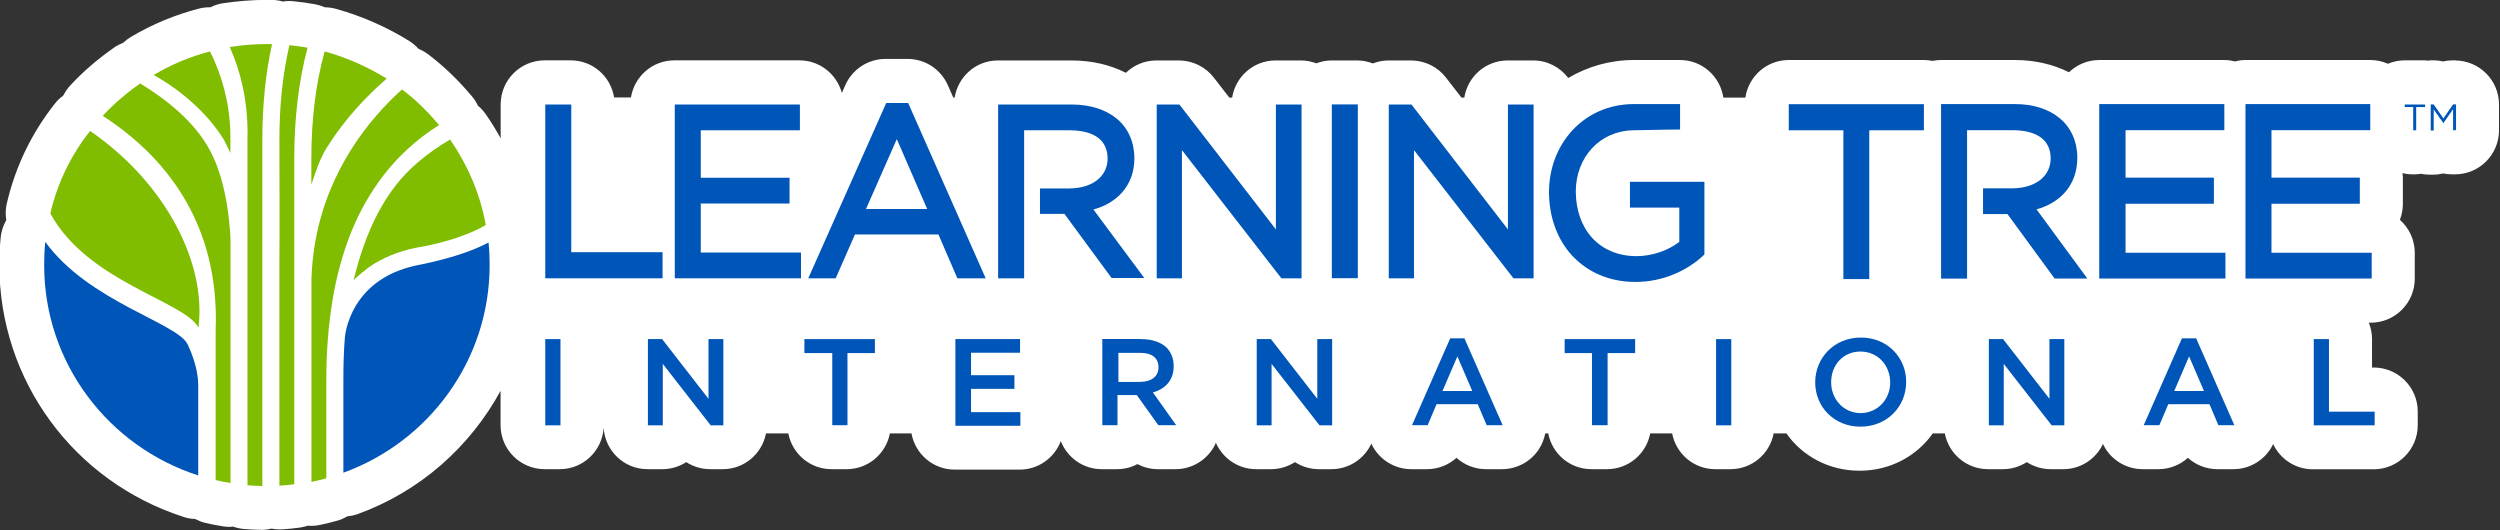 <?xml version="1.0" encoding="UTF-8"?><svg id="uuid-d1f41e06-f4d8-488d-87e8-ccdb32a17810" xmlns="http://www.w3.org/2000/svg" viewBox="0 0 227 48.13"><rect x="0" y="0" width="227" height="48.13" fill="#333333" stroke="none"/><g id="uuid-cd5a89a4-5771-4d81-aa4e-93fcc24bf107"><path d="M223,5.48h-.27c-.3,0-.59.03-.88.1-.29-.06-.58-.1-.88-.1h-.27c-.09,0-.17.02-.25.03-.09,0-.17-.03-.25-.03h-1.85c-.54,0-1.06.11-1.53.31-.49-.22-1.03-.34-1.6-.34h-11.33c-.33,0-.65.05-.96.13-.31-.08-.63-.13-.96-.13h-11.36c-1.07,0-2.03.43-2.75,1.11-1.44-.72-3.1-1.11-4.9-1.11h-6.71c-.27,0-.52.03-.78.08-.25-.05-.51-.08-.78-.08h-12.27c-2.01,0-3.65,1.48-3.94,3.41h-2c-.29-1.93-1.93-3.41-3.94-3.41h-4.18c-2.19,0-4.22.6-5.96,1.63-.73-.96-1.88-1.59-3.18-1.59h-2.33c-1.99,0-3.63,1.47-3.93,3.37h-.26l-1.41-1.82c-.76-.98-1.93-1.55-3.17-1.55h-2.06c-.49,0-.96.1-1.4.27-.44-.16-.9-.27-1.4-.27h-2.36c-.49,0-.95.1-1.38.26-.43-.16-.89-.26-1.38-.26h-2.33c-1.99,0-3.63,1.47-3.93,3.37h-.26l-1.41-1.82c-.76-.98-1.93-1.55-3.16-1.55h-2.06c-1.07,0-2.04.43-2.76,1.12-1.44-.73-3.11-1.12-4.92-1.12h-6.71c-1.99,0-3.61,1.47-3.92,3.37h-.12l-.5-1.13c-.64-1.45-2.07-2.38-3.66-2.38h-1.99c-1.58,0-3.01.93-3.65,2.37l-.32.72c-.46-1.7-2-2.96-3.85-2.96h-11.36c-1.99,0-3.63,1.46-3.94,3.37h-1.53c-.3-1.91-1.94-3.37-3.94-3.37h-2.36c-2.21,0-4,1.79-4,4v3.08c-.4-.74-.85-1.46-1.34-2.17-.21-.3-.45-.57-.72-.79-.14-.29-.31-.57-.52-.82-1.29-1.54-2.61-2.8-4.03-3.87-.27-.2-.56-.35-.85-.48-.24-.26-.51-.5-.81-.69-2.06-1.28-4.3-2.27-6.66-2.93-.34-.1-.69-.14-1.04-.15-.27-.12-.56-.21-.86-.27-.63-.12-1.25-.2-1.92-.27-.16-.02-.31-.03-.47-.03-.19,0-.37.02-.55.05-.33-.09-.67-.15-1.03-.15h-.47c-1.29,0-2.63.11-3.98.31-.39.06-.75.19-1.1.36-.03,0-.05,0-.08,0-.33,0-.67.04-1,.13-2.13.55-4.2,1.41-6.16,2.57-.25.15-.47.32-.68.52-.27.11-.54.24-.79.41-1.56,1.09-2.89,2.24-4.07,3.52-.24.27-.43.57-.6.88-.27.2-.52.43-.74.71-2.13,2.69-3.6,5.75-4.37,9.07-.12.5-.13,1.01-.05,1.51-.27.48-.45,1.01-.51,1.58-.08.83-.12,1.66-.12,2.49,0,10.48,6.74,19.68,16.77,22.9.33.11.67.16,1,.17.29.15.6.28.94.36.48.11,1.03.23,1.66.32.19.03.37.04.56.04.09,0,.19-.02.28-.03.31.11.64.19.98.22.53.04,1.06.08,1.63.08.31,0,.6-.04.89-.11.24.04.49.07.73.07.1,0,.2,0,.3-.01.52-.04,1.07-.08,1.58-.16.24-.04.48-.1.71-.17.08,0,.16.02.24.02.3,0,.6-.03.89-.1l.19-.04c.47-.11.97-.22,1.43-.36.29-.09.56-.22.82-.37.31-.03.63-.09.93-.2,5.67-2.05,10.21-6.11,12.98-11.19v3.11c0,2.21,1.79,4,4,4h1.38c2.13,0,3.86-1.67,3.98-3.77.12,2.1,1.85,3.77,3.98,3.77h1.35c.8,0,1.55-.24,2.17-.64.64.41,1.39.64,2.17.64h1.15c1.95,0,3.57-1.4,3.92-3.25h2.03c.35,1.85,1.97,3.25,3.92,3.25h1.38c1.95,0,3.57-1.4,3.92-3.25h1.96c.34,1.87,1.96,3.29,3.93,3.29h5.9c1.71,0,3.16-1.08,3.73-2.59.58,1.49,2.02,2.55,3.72,2.55h1.38c.67,0,1.3-.16,1.85-.46.56.29,1.2.46,1.85.46h1.62c1.5,0,2.87-.84,3.56-2.17.04-.07.06-.15.1-.23.62,1.41,2.02,2.4,3.66,2.4h1.35c.8,0,1.55-.24,2.17-.64.64.41,1.39.64,2.17.64h1.15c1.61,0,2.99-.96,3.62-2.32.08.17.17.35.28.51.74,1.13,2,1.81,3.35,1.81h1.42c1.01,0,1.96-.38,2.68-1.03.72.65,1.67,1.03,2.68,1.03h1.45c1.35,0,2.61-.68,3.35-1.81.29-.44.48-.93.58-1.44h.27c.35,1.85,1.97,3.25,3.92,3.25h1.42c1.95,0,3.57-1.4,3.92-3.25h1.99c.35,1.85,1.97,3.25,3.92,3.25h1.38c1.95,0,3.57-1.4,3.92-3.25h1.15c1.45,2.06,3.86,3.39,6.65,3.39s5.19-1.33,6.65-3.39h1.09c.35,1.85,1.97,3.25,3.92,3.25h1.35c.8,0,1.55-.24,2.17-.64.64.41,1.39.64,2.17.64h1.15c1.59,0,2.96-.94,3.6-2.29.08.16.16.32.26.48.74,1.13,2,1.81,3.35,1.81h1.42c1.01,0,1.96-.38,2.68-1.03.72.65,1.67,1.03,2.68,1.03h1.45c1.35,0,2.61-.68,3.35-1.81.1-.15.18-.31.26-.47.64,1.35,2.01,2.29,3.6,2.29h5.53c2.21,0,4-1.79,4-4v-1.24c0-2.21-1.79-4-4-4h-.15v-2.59c0-.53-.11-1.02-.29-1.48h.17c2.21,0,4-1.79,4-4v-2.34c0-1.19-.52-2.26-1.35-3,.17-.45.27-.94.27-1.45v-2.37c0-.14-.02-.28-.04-.42.29.07.58.11.89.11h.27c.17,0,.34-.03.51-.05.26.05.53.08.81.08h.27c.33,0,.65-.04.95-.11.26.05.53.08.8.08h.27c2.21,0,4-1.79,4-4v-2.34c0-2.21-1.79-4-4-4Z" fill="#fff"/><path d="M22.47,12.16v31.9c.44.03.88.07,1.35.07V12.73c0-3.18.3-6.09.88-8.73h-.47c-1.15,0-2.29.1-3.37.27,1.01,2.24,1.62,4.85,1.62,7.89Z" fill="#80bc00"/><path d="M33.63,24.17c1.15-.77,2.53-1.34,4.11-1.67,0,0,3.74-.53,6.37-2.07-.51-2.84-1.65-5.45-3.24-7.76-.98.57-1.96,1.24-2.93,2.07-2.97,2.51-4.75,6.22-5.83,10.7.47-.47.98-.87,1.52-1.27Z" fill="#80bc00"/><path d="M36.9,13.63c.91-.84,1.89-1.61,2.97-2.27-1.01-1.2-2.12-2.31-3.37-3.24-2.97,2.68-6.67,7.22-7.85,13.71-.3,1.61-.34,2.84-.37,3.44v18.49c.44-.1.91-.2,1.35-.33v-9c0-2.57.2-4.98.57-7.22.34-2.07.88-4.01,1.55-5.79,1.21-3.11,2.97-5.75,5.16-7.79Z" fill="#80bc00"/><path d="M25.37,44.1c.44-.03.91-.07,1.35-.13V14.43c0-3.71.4-7.09,1.21-10.1-.54-.1-1.08-.17-1.65-.23-.61,2.61-.91,5.48-.91,8.63,0,0,.03,10.23,0,10.8v20.57Z" fill="#80bc00"/><path d="M35.11,7.14c-1.72-1.07-3.61-1.91-5.63-2.47-.81,2.91-1.21,6.19-1.21,9.76v2.34c.4-1.24.81-2.44,1.45-3.44,1.62-2.57,3.61-4.65,5.39-6.19Z" fill="#80bc00"/><path d="M20.45,12.93c.17.3.3.64.47.97v-1.77c-.07-2.84-.78-5.32-1.85-7.46-1.82.47-3.54,1.2-5.12,2.14,4.21,2.34,6.17,5.45,6.51,6.12Z" fill="#80bc00"/><path d="M17.99,34.83c0-.4-.07-1.67-.94-3.54-.91-1.97-9-3.88-12.94-9.33-.07.7-.1,1.4-.1,2.11,0,8.93,5.87,16.49,13.99,19.1v-8.33Z" fill="#0055b8"/><path d="M18.02,29.75c.74-5.85-2.97-13.14-9.84-17.86-1.72,2.17-2.97,4.72-3.61,7.49,3.4,6.25,12.2,7.96,13.45,10.37Z" fill="#80bc00"/><path d="M38.15,24.03c-2.7.5-4.65,1.77-5.83,3.71-.94,1.57-1.01,2.94-1.01,2.98-.1,1.2-.13,2.44-.13,3.71v8.49c7.75-2.81,13.28-10.2,13.28-18.86,0-.7-.03-1.37-.1-2.04-1.45.77-3.44,1.44-6.2,2.01Z" fill="#0055b8"/><path d="M19.58,43.59c.44.1.88.2,1.35.27v-22c0-.54-.07-1.3-.17-2.17-.2-1.64-.61-4.01-1.69-6.02-1.48-2.81-4.35-4.88-6.34-6.09-1.25.87-2.39,1.84-3.4,2.94,5.43,3.51,10.65,9.53,10.25,19.53v13.54Z" fill="#80bc00"/><path d="M190.61,25.3v-15.85h11.36v2.37h-8.97v4.31h8.02v2.37h-8.02v4.45h9.07v2.34h-11.46Z" fill="#0055b8"/><path d="M203.89,25.3v-15.85h11.33v2.37h-8.97v4.31h8.02v2.37h-8.02v4.45h9.1v2.34h-11.46Z" fill="#0055b8"/><path d="M167.38,25.34v-13.51h-4.96v-2.37h12.27v2.37h-4.96v13.51h-2.36Z" fill="#0055b8"/><path d="M184.91,19.01c2.09-.57,3.71-2.14,3.71-4.68,0-1.47-.57-2.74-1.58-3.58-1.01-.84-2.39-1.3-4.08-1.3h-6.71v15.85h2.36v-13.48h4.18c2.33.03,3.41,1,3.41,2.57s-1.32,2.68-3.44,2.71h-2.7v2.34h2.22l4.28,5.85h2.97l-4.62-6.29Z" fill="#0055b8"/><path d="M49.51,25.27v-15.78h2.36v13.41h8.29v2.37h-10.65Z" fill="#0055b8"/><path d="M61.27,25.27v-15.78h11.36v2.34h-9v4.31h8.06v2.34h-8.06v4.45h9.1v2.34h-11.46Z" fill="#0055b8"/><path d="M78.63,18.98h5.56l-2.76-6.35-2.8,6.35ZM89.49,25.27h-2.56l-1.72-3.98h-7.58l-1.75,3.98h-2.49l7.08-15.92h1.99l7.04,15.92Z" fill="#0055b8"/><path d="M116.35,25.27l-9.03-11.64v11.64h-2.29v-15.78h2.06l8.76,11.34v-11.34h2.33v15.78h-1.82Z" fill="#0055b8"/><path d="M123.29,9.48h-2.36v15.78h2.36v-15.78Z" fill="#0055b8"/><path d="M137.42,25.27l-9.03-11.64v11.64h-2.29v-15.78h2.06l8.76,11.34v-11.34h2.33v15.78h-1.82Z" fill="#0055b8"/><path d="M148,16.51v2.34h4.48v3.11c-.94.74-2.39,1.3-3.91,1.3-3.4-.03-5.46-2.47-5.49-5.85,0-3.14,2.19-5.52,5.19-5.58,3.2-.07,4.28-.07,4.28-.07v-2.31h-4.18c-4.59,0-7.72,3.65-7.72,7.99,0,2.24.74,4.31,2.12,5.79,1.38,1.47,3.34,2.37,5.73,2.37,2.56,0,4.72-1.07,6.13-2.37l.13-.13v-6.59h-6.77Z" fill="#0055b8"/><path d="M99.29,19.02c2.09-.57,3.71-2.14,3.71-4.65,0-1.47-.57-2.74-1.58-3.58-1.01-.84-2.43-1.3-4.08-1.3h-6.71v15.78h2.36v-13.44h4.18c2.33.03,3.4,1,3.4,2.57s-1.31,2.68-3.44,2.71h-2.7v2.31h2.22l4.28,5.82h2.97l-4.62-6.22Z" fill="#0055b8"/><path d="M219.16,9.72h-.81v-.23h1.85v.23h-.81v2.11h-.27v-2.11h.03Z" fill="#0055b8"/><path d="M220.71,9.48h.27l.88,1.27.88-1.27h.27v2.34h-.27v-1.91l-.88,1.27-.88-1.24v1.91h-.27v-2.37Z" fill="#0055b8"/><path d="M49.51,30.79h1.38v7.83h-1.38v-7.83Z" fill="#0055b8"/><path d="M58.84,30.79h1.28l4.21,5.42v-5.42h1.35v7.83h-1.15l-4.35-5.58v5.58h-1.35v-7.83Z" fill="#0055b8"/><path d="M73.04,32.06v-1.27h6.4v1.27h-2.49v6.55h-1.38v-6.55h-2.53Z" fill="#0055b8"/><path d="M86.75,30.79h5.87v1.24h-4.45v2.04h3.94v1.24h-3.94v2.11h4.48v1.24h-5.9v-7.86Z" fill="#0055b8"/><path d="M103.64,30.79c.98,0,1.79.3,2.29.77.4.43.64,1,.64,1.67v.03c0,1.27-.77,2.07-1.89,2.37l2.12,2.98h-1.62l-1.96-2.74h-1.75v2.74h-1.38v-7.83h3.54ZM103.57,34.67c.98,0,1.62-.5,1.62-1.3v-.03c0-.84-.61-1.3-1.62-1.3h-2.02v2.64h2.02Z" fill="#0055b8"/><path d="M114.12,30.79h1.28l4.21,5.42v-5.42h1.35v7.83h-1.15l-4.35-5.58v5.58h-1.35v-7.83Z" fill="#0055b8"/><path d="M131.69,30.72h1.28l3.47,7.89h-1.45l-.81-1.91h-3.74l-.81,1.91h-1.42l3.47-7.89ZM133.68,35.5l-1.35-3.14-1.35,3.14h2.7Z" fill="#0055b8"/><path d="M144.56,32.06h-2.49v-1.27h6.4v1.27h-2.5v6.55h-1.42v-6.55Z" fill="#0055b8"/><path d="M155.82,30.79h1.38v7.83h-1.38v-7.83Z" fill="#0055b8"/><path d="M164.82,34.73c0-2.24,1.72-4.08,4.15-4.08s4.11,1.84,4.11,4.01v.03c0,2.21-1.72,4.05-4.15,4.05s-4.11-1.84-4.11-4.01ZM171.63,34.73c0-1.54-1.11-2.81-2.7-2.81s-2.66,1.24-2.66,2.78v.03c0,1.5,1.11,2.78,2.7,2.78,1.55-.03,2.66-1.27,2.66-2.78Z" fill="#0055b8"/><path d="M180.6,30.79h1.28l4.21,5.42v-5.42h1.35v7.83h-1.15l-4.35-5.58v5.58h-1.35v-7.83Z" fill="#0055b8"/><path d="M198.13,30.72h1.28l3.47,7.89h-1.45l-.81-1.91h-3.74l-.81,1.91h-1.42l3.47-7.89ZM200.12,35.5l-1.35-3.14-1.35,3.14h2.7Z" fill="#0055b8"/><path d="M210.09,30.79h1.38v6.59h4.15v1.24h-5.53v-7.83Z" fill="#0055b8"/></g></svg>